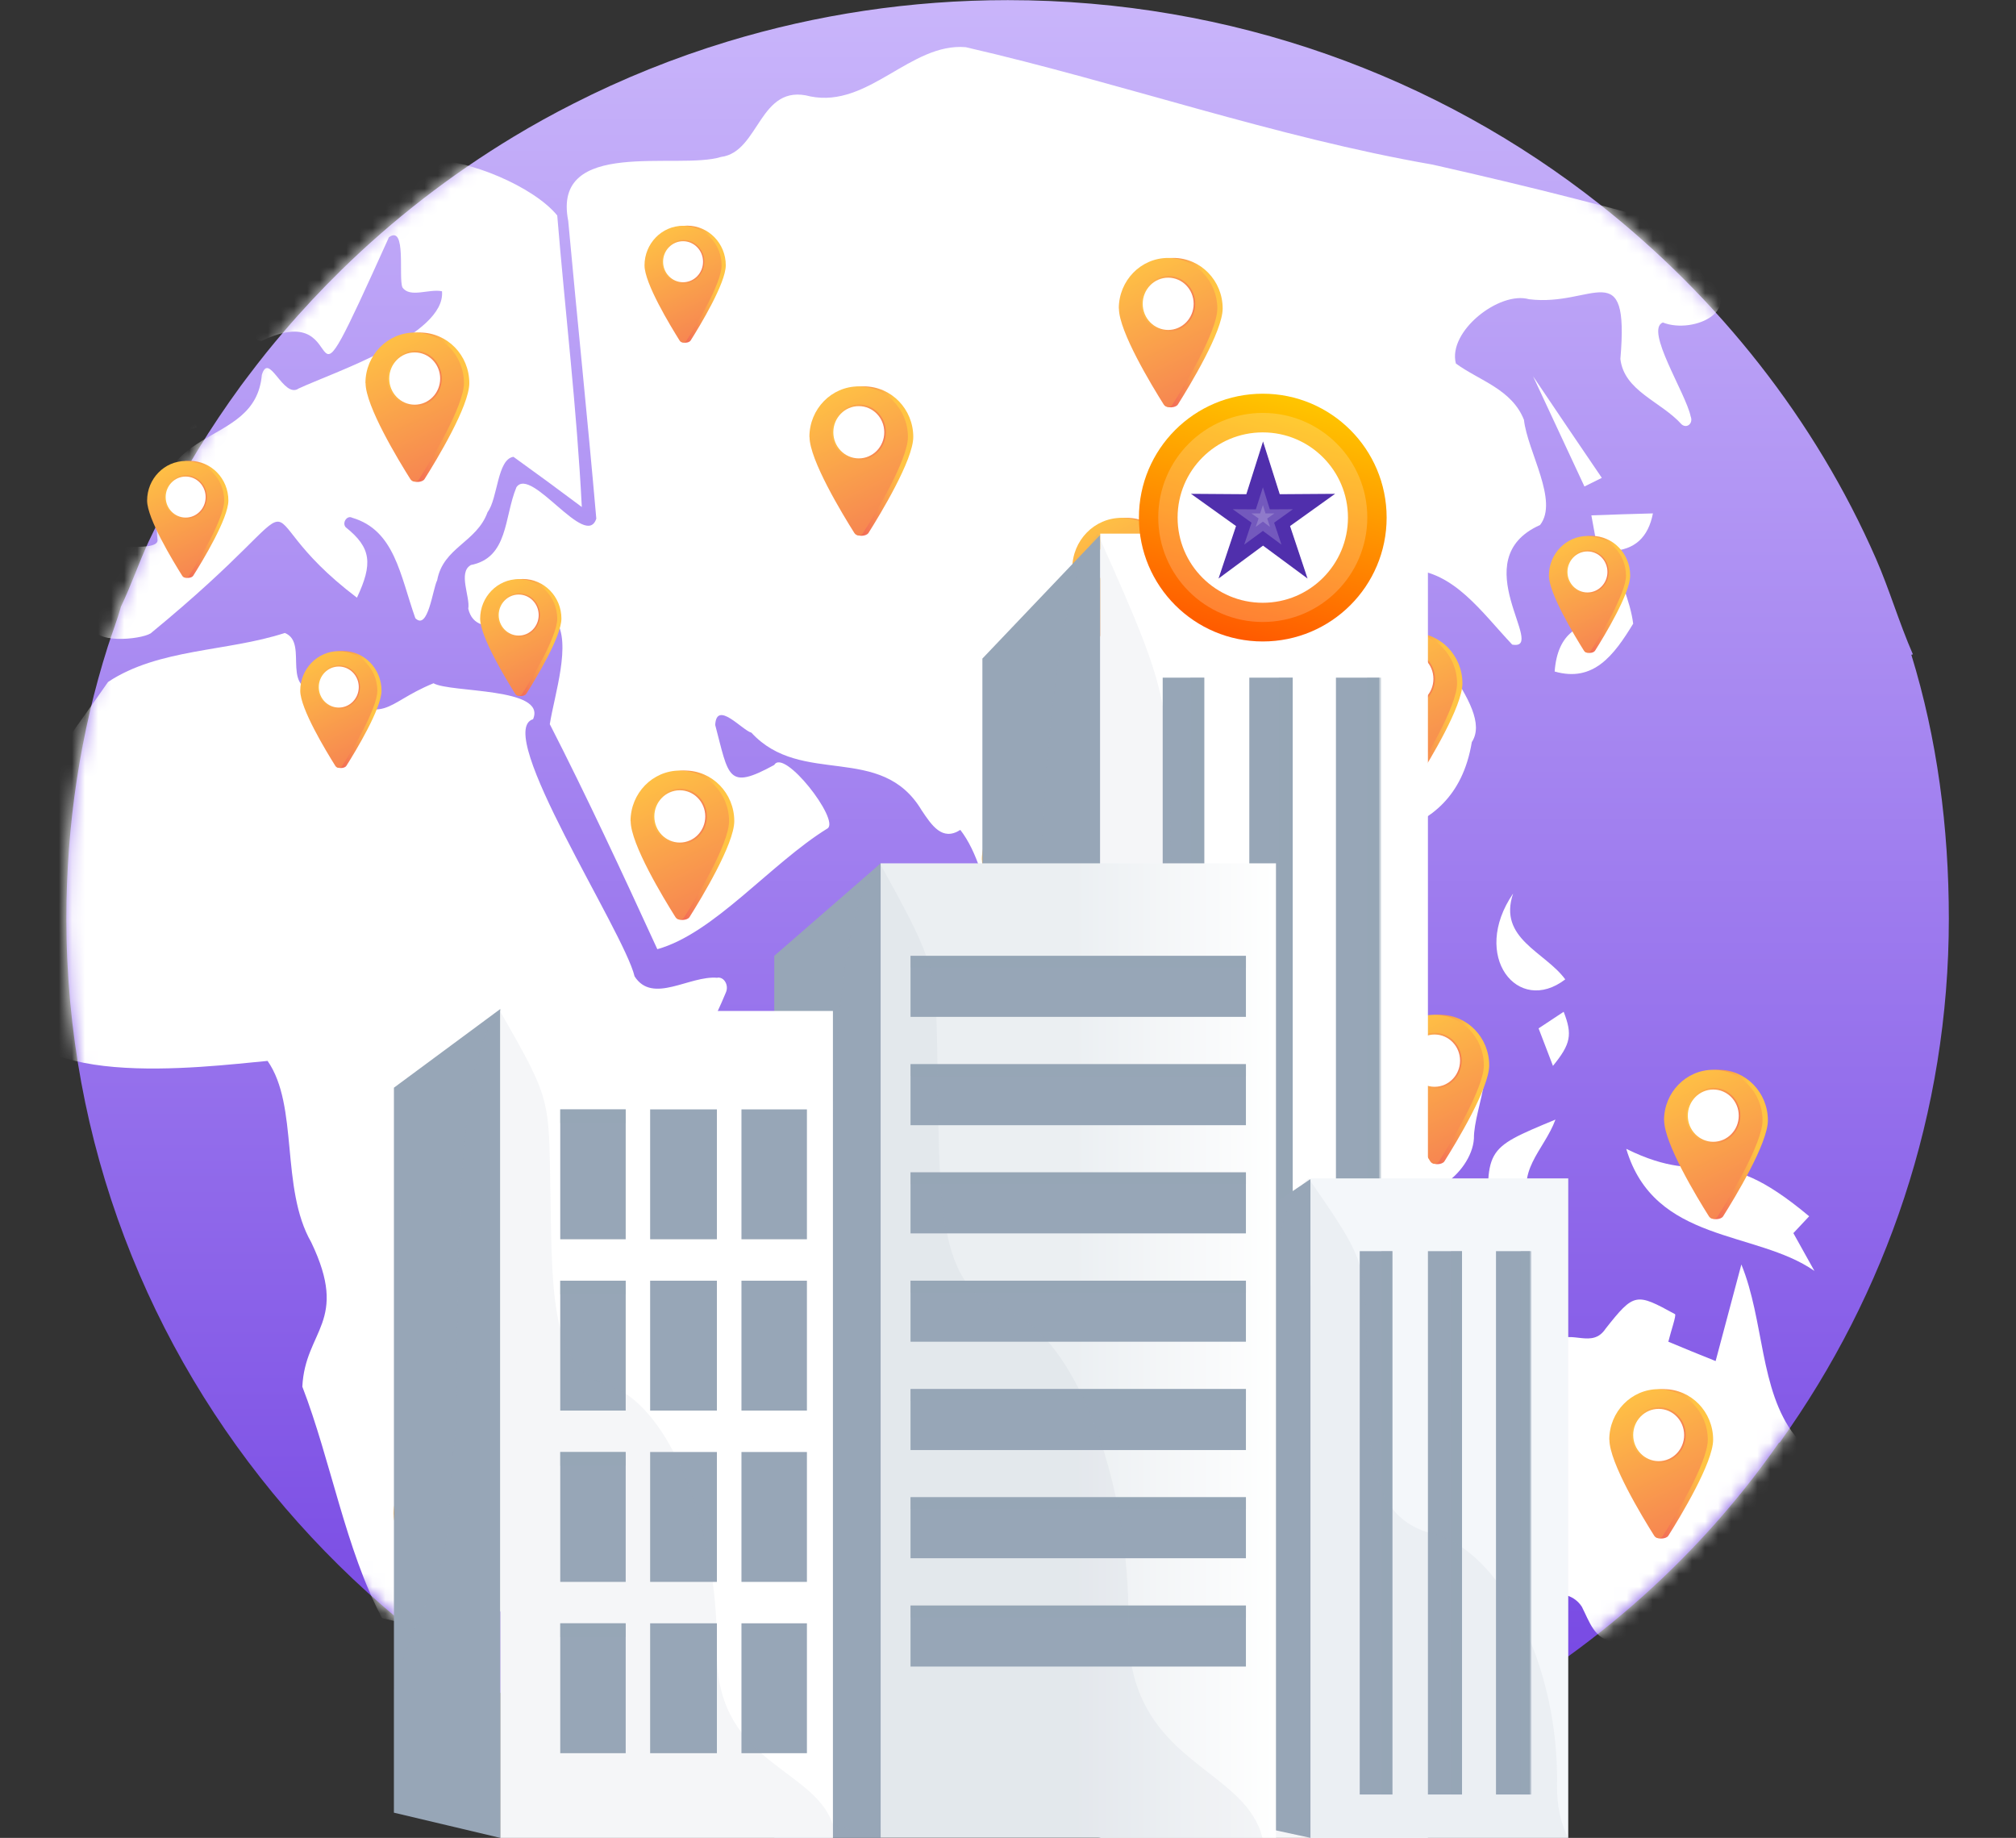 <?xml version="1.0" encoding="UTF-8"?> <svg xmlns="http://www.w3.org/2000/svg" xmlns:xlink="http://www.w3.org/1999/xlink" viewBox="0 0 154.3 140.65"><rect x="0" y="0" width="154.3" height="140.65" fill="#333333" stroke="none"/><defs><linearGradient id="d" x1="77.12" y1="159.57" x2="77.12" y2="-24.74" gradientTransform="matrix(1, 0, 0, 1, 0, 0)" gradientUnits="userSpaceOnUse"><stop offset="0" stop-color="#642fde"></stop><stop offset="1" stop-color="#d9caff"></stop></linearGradient><mask id="e" x="0" width="154.3" height="140.51" maskUnits="userSpaceOnUse"><path d="M149.16,70.31c0,14.88-4.79,28.68-12.91,40.04-.03,.05-.15,.09-.15,.14h0c-12.74,18.22-34.57,30.02-59.06,30.02-2,0-3.92-.09-5.88-.36h0s-.01,.12-.02,.12c-.97-.08-1.92-.11-2.88-.23-.34-.04-.68-.05-1.02-.1-.3-.04-.6-.06-.89-.11-.26-.04-.52-.07-.77-.11-.06,0-.12-.02-.17-.02-.63-.1-1.25-.21-1.88-.32h-.01C30.23,133.17,5.08,104.61,5.08,70.31c0-7.25,1.08-14.25,3.17-20.83,.33-1.03,.73-2.05,1.01-3.06h0c.81-1.69,1.36-3.34,2.11-4.96,.3-.65,.63-1.29,.95-1.93,1.75-3.51,3.81-6.85,6.11-10,.21-.29,.43-.57,.64-.85,.85-1.13,1.74-2.24,2.67-3.32,1.38-1.62,2.84-3.18,4.36-4.67,3.97-3.89,8.4-7.32,13.2-10.22,1.49-.9,3.01-1.74,4.57-2.53,3.77-1.92,7.73-3.52,11.85-4.77,6.77-2.05,13.96-3.16,21.42-3.16,17.15,0,32.91,5.85,45.28,15.61,9.1,7.18,16.5,16.48,21.16,27.13,1.04,2.38,1.74,4.82,2.83,7.33h0s-.12,.02-.12,.03c1.97,6.4,2.87,13.18,2.87,20.21Z" style="fill:url(#d);"></path></mask><linearGradient id="f" x1="2007.2" y1="48.53" x2="2009.86" y2="48.83" gradientTransform="translate(2049.4) rotate(-180) scale(1 -1)" gradientUnits="userSpaceOnUse"><stop offset="0" stop-color="#ffc444"></stop><stop offset="1" stop-color="#f36f56"></stop></linearGradient><linearGradient id="g" x1="2011.32" y1="44" x2="2005.91" y2="55.27" xlink:href="#f"></linearGradient><linearGradient id="h" x1="38.07" y1="47.07" x2="41.32" y2="47.07" gradientTransform="matrix(1, 0, 0, 1, 0, 0)" xlink:href="#f"></linearGradient><linearGradient id="i" x1="2020.97" y1="54.05" x2="2023.63" y2="54.34" xlink:href="#f"></linearGradient><linearGradient id="j" x1="2025.09" y1="49.52" x2="2019.68" y2="60.78" xlink:href="#f"></linearGradient><linearGradient id="k" x1="24.3" y1="52.58" x2="27.55" y2="52.58" gradientTransform="matrix(1, 0, 0, 1, 0, 0)" xlink:href="#f"></linearGradient><linearGradient id="l" x1="2032.68" y1="39.5" x2="2035.34" y2="39.8" xlink:href="#f"></linearGradient><linearGradient id="m" x1="2036.8" y1="34.97" x2="2031.4" y2="46.23" xlink:href="#f"></linearGradient><linearGradient id="n" x1="12.59" y1="38.04" x2="15.84" y2="38.04" gradientTransform="matrix(1, 0, 0, 1, 0, 0)" xlink:href="#f"></linearGradient><linearGradient id="o" x1="1925.4" y1="45.24" x2="1928.06" y2="45.53" xlink:href="#f"></linearGradient><linearGradient id="p" x1="1929.52" y1="40.71" x2="1924.11" y2="51.97" xlink:href="#f"></linearGradient><linearGradient id="q" x1="119.87" y1="43.77" x2="123.12" y2="43.77" gradientTransform="matrix(1, 0, 0, 1, 0, 0)" xlink:href="#f"></linearGradient><linearGradient id="r" x1="1994.62" y1="21.49" x2="1997.28" y2="21.79" xlink:href="#f"></linearGradient><linearGradient id="s" x1="1998.74" y1="16.96" x2="1993.33" y2="28.23" xlink:href="#f"></linearGradient><linearGradient id="t" x1="50.66" y1="20.03" x2="53.9" y2="20.03" gradientTransform="matrix(1, 0, 0, 1, 0, 0)" xlink:href="#f"></linearGradient><linearGradient id="u" x1="1944.21" y1="70.07" x2="1947.6" y2="70.45" xlink:href="#f"></linearGradient><linearGradient id="v" x1="1949.46" y1="64.29" x2="1942.56" y2="78.66" xlink:href="#f"></linearGradient><linearGradient id="w" x1="99.93" y1="68.2" x2="104.07" y2="68.2" gradientTransform="matrix(1, 0, 0, 1, 0, 0)" xlink:href="#f"></linearGradient><linearGradient id="x" x1="1936.4" y1="83.05" x2="1939.8" y2="83.42" xlink:href="#f"></linearGradient><linearGradient id="y" x1="1941.66" y1="77.27" x2="1934.76" y2="91.64" xlink:href="#f"></linearGradient><linearGradient id="z" x1="107.73" y1="81.17" x2="111.88" y2="81.17" gradientTransform="matrix(1, 0, 0, 1, 0, 0)" xlink:href="#f"></linearGradient><linearGradient id="aa" x1="2014.46" y1="30.84" x2="2017.86" y2="31.22" xlink:href="#f"></linearGradient><linearGradient id="ab" x1="2019.72" y1="25.06" x2="2012.82" y2="39.43" xlink:href="#f"></linearGradient><linearGradient id="ac" x1="29.67" y1="28.97" x2="33.82" y2="28.97" gradientTransform="matrix(1, 0, 0, 1, 0, 0)" xlink:href="#f"></linearGradient><linearGradient id="ad" x1="1994.17" y1="64.35" x2="1997.57" y2="64.73" xlink:href="#f"></linearGradient><linearGradient id="ae" x1="1999.43" y1="58.57" x2="1992.53" y2="72.95" xlink:href="#f"></linearGradient><linearGradient id="af" x1="49.96" y1="62.48" x2="54.11" y2="62.48" gradientTransform="matrix(1, 0, 0, 1, 0, 0)" xlink:href="#f"></linearGradient><linearGradient id="ag" x1="2012.31" y1="117.41" x2="2015.7" y2="117.79" xlink:href="#f"></linearGradient><linearGradient id="ah" x1="2017.57" y1="111.63" x2="2010.66" y2="126" xlink:href="#f"></linearGradient><linearGradient id="ai" x1="31.82" y1="115.54" x2="35.97" y2="115.54" gradientTransform="matrix(1, 0, 0, 1, 0, 0)" xlink:href="#f"></linearGradient><linearGradient id="aj" x1="2001.54" y1="88.79" x2="2004.93" y2="89.17" xlink:href="#f"></linearGradient><linearGradient id="ak" x1="2006.8" y1="83.01" x2="1999.89" y2="97.38" xlink:href="#f"></linearGradient><linearGradient id="al" x1="42.59" y1="86.92" x2="46.74" y2="86.92" gradientTransform="matrix(1, 0, 0, 1, 0, 0)" xlink:href="#f"></linearGradient><linearGradient id="am" x1="1967.28" y1="67.32" x2="1970.68" y2="67.69" xlink:href="#f"></linearGradient><linearGradient id="an" x1="1972.54" y1="61.53" x2="1965.64" y2="75.91" xlink:href="#f"></linearGradient><linearGradient id="ao" x1="76.85" y1="65.44" x2="81" y2="65.44" gradientTransform="matrix(1, 0, 0, 1, 0, 0)" xlink:href="#f"></linearGradient><linearGradient id="ap" x1="1919.26" y1="111.7" x2="1922.65" y2="112.07" xlink:href="#f"></linearGradient><linearGradient id="aq" x1="1924.52" y1="105.92" x2="1917.62" y2="120.29" xlink:href="#f"></linearGradient><linearGradient id="ar" x1="124.87" y1="109.82" x2="129.02" y2="109.82" gradientTransform="matrix(1, 0, 0, 1, 0, 0)" xlink:href="#f"></linearGradient><linearGradient id="as" x1="1915.07" y1="87.25" x2="1918.47" y2="87.63" xlink:href="#f"></linearGradient><linearGradient id="at" x1="1920.33" y1="81.47" x2="1913.43" y2="95.85" xlink:href="#f"></linearGradient><linearGradient id="au" x1="129.06" y1="85.38" x2="133.21" y2="85.38" gradientTransform="matrix(1, 0, 0, 1, 0, 0)" xlink:href="#f"></linearGradient><linearGradient id="av" x1="1956.8" y1="25.12" x2="1960.19" y2="25.5" xlink:href="#f"></linearGradient><linearGradient id="aw" x1="1962.06" y1="19.34" x2="1955.15" y2="33.72" xlink:href="#f"></linearGradient><linearGradient id="ax" x1="87.33" y1="23.25" x2="91.48" y2="23.25" gradientTransform="matrix(1, 0, 0, 1, 0, 0)" xlink:href="#f"></linearGradient><linearGradient id="ay" x1="1980.48" y1="34.95" x2="1983.87" y2="35.33" xlink:href="#f"></linearGradient><linearGradient id="az" x1="1985.74" y1="29.17" x2="1978.84" y2="43.55" xlink:href="#f"></linearGradient><linearGradient id="ba" x1="63.65" y1="33.08" x2="67.8" y2="33.08" gradientTransform="matrix(1, 0, 0, 1, 0, 0)" xlink:href="#f"></linearGradient><linearGradient id="bb" x1="1960.36" y1="45.01" x2="1963.75" y2="45.39" xlink:href="#f"></linearGradient><linearGradient id="bc" x1="1965.62" y1="39.23" x2="1958.71" y2="53.6" xlink:href="#f"></linearGradient><linearGradient id="bd" x1="83.77" y1="43.14" x2="87.92" y2="43.14" gradientTransform="matrix(1, 0, 0, 1, 0, 0)" xlink:href="#f"></linearGradient><linearGradient id="be" x1="1938.45" y1="53.82" x2="1941.84" y2="54.2" xlink:href="#f"></linearGradient><linearGradient id="bf" x1="1943.71" y1="48.04" x2="1936.81" y2="62.41" xlink:href="#f"></linearGradient><linearGradient id="bg" x1="105.68" y1="51.95" x2="109.83" y2="51.95" gradientTransform="matrix(1, 0, 0, 1, 0, 0)" xlink:href="#f"></linearGradient><linearGradient id="bh" x1="67.4" y1="103.36" x2="97.65" y2="103.36" gradientTransform="matrix(1, 0, 0, 1, 0, 0)" gradientUnits="userSpaceOnUse"><stop offset=".49" stop-color="#ebeff2"></stop><stop offset="1" stop-color="#fff"></stop></linearGradient><clipPath id="bj"><rect x="87.17" y="30.12" width="18.97" height="18.97" style="fill:none;"></rect></clipPath><clipPath id="bk"><rect x="87.17" y="30.12" width="18.97" height="18.97" style="fill:none;"></rect></clipPath><clipPath id="bl"><circle cx="96.65" cy="39.61" r="9.48" style="fill:none;"></circle></clipPath><linearGradient id="bm" x1="-773.34" y1="-871.9" x2="-773.26" y2="-871.9" gradientTransform="translate(-257279.19 290231.55) rotate(-180) scale(332.83 -332.83)" gradientUnits="userSpaceOnUse"><stop offset="0" stop-color="#ffc400"></stop><stop offset=".13" stop-color="#ffc400"></stop><stop offset="1" stop-color="#ff4300"></stop></linearGradient><clipPath id="bn"><rect x="87.17" y="30.12" width="18.97" height="18.97" style="fill:none;"></rect></clipPath><clipPath id="bo"><rect x="88.65" y="31.6" width="16" height="16" style="fill:none;"></rect></clipPath><clipPath id="bp"><rect x="94.35" y="37.29" width="4.61" height="4.39" style="fill:none;"></rect></clipPath><clipPath id="bq"><rect x="95.78" y="38.65" width="1.76" height="1.67" style="fill:none;"></rect></clipPath></defs><g style="isolation:isolate;"><g id="b"><g id="c"><g><g><path d="M149.16,70.31c0,14.88-4.79,28.68-12.91,40.04-.03,.05-.15,.09-.15,.14h0c-12.74,18.22-34.57,30.02-59.06,30.02-2,0-3.92-.09-5.88-.36h0s-.01,.12-.02,.12c-.97-.08-1.92-.11-2.88-.23-.34-.04-.68-.05-1.02-.1-.3-.04-.6-.06-.89-.11-.26-.04-.52-.07-.77-.11-.06,0-.12-.02-.17-.02-.63-.1-1.25-.21-1.88-.32h-.01C30.23,133.17,5.08,104.61,5.08,70.31c0-7.25,1.08-14.25,3.17-20.83,.33-1.03,.73-2.05,1.01-3.06h0c.81-1.69,1.36-3.34,2.11-4.96,.3-.65,.63-1.29,.95-1.93,1.75-3.51,3.81-6.85,6.11-10,.21-.29,.43-.57,.64-.85,.85-1.13,1.74-2.24,2.67-3.32,1.38-1.62,2.84-3.18,4.36-4.67,3.97-3.89,8.4-7.32,13.2-10.22,1.49-.9,3.01-1.74,4.57-2.53,3.77-1.92,7.73-3.52,11.85-4.77,6.77-2.05,13.96-3.16,21.42-3.16,17.15,0,32.91,5.85,45.28,15.61,9.1,7.18,16.5,16.48,21.16,27.13,1.04,2.38,1.74,4.82,2.83,7.33h0s-.12,.02-.12,.03c1.97,6.4,2.87,13.18,2.87,20.21Z" style="fill:url(#d);"></path><g style="mask:url(#e);"><g><path d="M35.99,43.25c2.94-.54,2.58-3.68,3.54-5.97,1.14-1.62,5.32,4.82,6.11,2.41-.68-7.79-1.45-15.14-2.15-22.79-1.27-6.41,8.41-3.86,11.7-4.89,2.97-.38,2.9-5.7,6.84-4.63,4.45,.89,7.67-4.12,11.88-3.77,11.88,2.73,23.67,6.89,35.75,8.99,7.37,1.66,14.71,3.51,21.99,5.63,1.75,1.44-2.43,1.31-1.37,2.79,3.63,2.6-.61,4.61-3.01,3.66-1.4,.55,1.77,5.43,2.13,7.19,.21,.52-.28,.95-.69,.61-1.59-1.77-4.4-2.54-4.69-5.01,.7-8.11-2.11-3.96-6.99-4.57-2.27-.65-6.24,2.46-5.6,4.92,1.79,1.31,4.28,1.96,5.21,4.31,.27,2.43,2.68,6.21,1.23,8.05-5.9,2.63,.63,9.64-2.13,9.15-2.38-2.53-4.45-5.57-7.82-5.75-.38-.09-.68,.35-.53,.77,.5,4.26,7.07,9.67,5.26,12.44-1.43,8.57-10.01,6.53-11.71,9.86,1.24,2.6,4.07,4.9,4.31,7.49-2.8,2.53-3.57,6.81-6,.98-2.52-.98,.22,5.85,.94,6.86,.25,.59-.39,1.15-.79,.69-3.92-3.09-3.4-8.23-3.96-13.36-.37-1.3-1.61,.29-2.25,.52-2.01-.23-3.04-7.51-5.1-7.29-2.27,3.42-6.45,6.03-7.32,10.19,.19,2.66,.04,4.88-2.16,5.94-.27,.15-.58-.03-.67-.37-1.68-4.32-1.87-11.49-4.44-14.79-1.38,.89-2.19-.35-2.96-1.5-3.11-5.2-9.19-1.77-13.03-5.94-.71-.19-2.67-2.51-2.77-.59,1.05,3.97,.92,5.03,4.52,3.06,.75-1.3,5,4.18,4.09,4.85-4.35,2.68-8.69,8.04-13.04,9.25-2.72-5.93-5.44-11.77-8.23-17.22,.36-2.27,1.69-6.24,.45-7.95-2.05-.53-6.07,1.81-6.69-.89,.16-.88-.8-2.78,.19-3.33Z" style="fill:#fff;"></path><path d="M54.9,74.82c.53-.08,.91,.6,.65,1.15-3.34,8.08-9.59,14.45-8.13,23.94-.35,9.98-5.79-1.57-6.29,18.99-3.86,7.07-4.67,6.65-11.89,4.93-2.78-5.24-3.93-12.09-6.1-17.71,.21-4.35,3.61-4.94,.68-11.05-2.38-4.15-.94-10.44-3.34-13.88-4.91,.45-19.75,2.45-19.82-4.97-1.93-12.57,.32-13.52,7.61-24.03,3.87-2.57,9.13-2.31,13.53-3.75,1.98,.79-.7,4.83,3.2,4.43,4.74,2.7,4.25,1.03,8.18-.58,1.29,.74,8.68,.3,7.62,2.75-3.08,.93,6.94,16.21,7.77,19.68,1.38,2.16,4.21-.09,6.34,.11Z" style="fill:#fff;"></path><path d="M20.06,26.08c-1.57,.16-.49-4.56,1.13-5.13,3.48-3.87,7.16-7.33,11.81-8.68,2.78-.09,7.83,1.99,9.65,4.22,.61,7.41,1.5,14.8,1.88,22.31-1.75-1.31-3.42-2.54-5.23-3.84-1.25,.18-1.19,3.18-1.98,4.23-.84,2.33-3.4,2.69-3.86,5.22-.34,.64-.69,3.88-1.67,2.9-1.17-3.29-1.57-6.73-4.84-7.69-.39-.21-.79,.39-.49,.73,1.97,1.57,2.08,2.79,.86,5.39-9.68-7.33-1.41-9.08-15.79,2.73-.79,.49-4.58,.85-4.39-.67,.37-1.73-.44-4.56,.68-5.97,.44-.23,4.25,.43,4.24-.49-1.05-9.32,7.47-6.76,7.98-12.65,.54-1.85,1.64,1.86,2.82,1.04,2.64-1.23,11.27-4.08,10.97-7.44-.99-.21-2.46,.54-3.03-.3-.32-.77,.33-4.8-1.03-3.84-7.49,16.59-2.24,4.31-9.74,7.94Z" style="fill:#fff;"></path><path d="M125.06,127.98c.43-1.76-.34-2.29-1.59-2.38-1.42-.1-1.83-1.53-2.4-2.64-2.23-3.41-10.56,3.01-14.34,2.94-.89-17.37,1.53-12.68,12.37-23.26,1.17-.91,2.76,.6,3.79-.96,2.19-2.77,2.33-2.74,5.31-1.11,.12,.07-.3,1.26-.51,2.11,1.17,.49,2.34,.97,3.62,1.48,.68-2.55,1.32-4.97,1.97-7.39,1.75,4.27,1.39,9.61,4.07,13.06,1.7,2.08,1.48,4.08-.03,6.72-3.2,6.05-4.72,13.27-12.26,11.44Z" style="fill:#fff;"></path><path d="M124.47,87.92c6.44,3.18,6.73-.92,14,5.16-.42,.45-.77,.82-1.21,1.29,.54,.97,1.07,1.93,1.61,2.89-4.49-3.13-12.25-2.1-14.4-9.34Z" style="fill:#fff;"></path><path d="M107.33,89.85c-1.64-4.4,3.07-6.99,4.82-10.22,3.02,.83,.64,5.06,.66,7.5-.16,2.72-4.23,5.76-5.49,2.72Z" style="fill:#fff;"></path><path d="M50.45,116.71c-3.64-6.56-.85-12.16,4.88-14.07-1.58,4.59-3.16,9.16-4.88,14.07Z" style="fill:#fff;"></path><path d="M123.34,42.16c.52,1.94,1.44,3.8,1.66,5.57-1.48,2.43-3.04,4.51-6.01,3.66,.22-2.98,1.91-3.85,4.29-3.86-.5-2.74-.97-5.3-1.48-8.09,1.61-.06,3.14-.11,4.71-.15q-.53,2.76-3.16,2.87Z" style="fill:#fff;"></path><path d="M102.09,94.24c-2.87-3.93-5.59-7.71-8.31-11.53,3.96,2.93,10.36,3.92,8.31,11.53Z" style="fill:#fff;"></path><path d="M116.92,92.53c-.48-.68-.97-1.37-1.56-2.21-.46,1.37-.92,2.75-1.38,4.13-.23-6.61-.48-6.46,5.07-8.77-.86,2.37-3.22,4-1.75,6.88-.13,0-.26-.01-.39-.02Z" style="fill:#fff;"></path><path d="M119.8,74.95c-3.62,2.78-7.27-1.78-3.99-6.57-1.17,3.46,2.45,4.46,3.99,6.57Z" style="fill:#fff;"></path><path d="M139.99,132.98c1.93-3.57,4.95-4.7,7.62-6.58-2.16,3.32-3.76,6.23-7.62,6.58Z" style="fill:#fff;"></path><path d="M13.27,27.21c.58,1.77,1.16,3.55,1.79,5.49-1.5,.49-2.89,.96-4.28,1.42,1.59-2.09,2.49-4.31,2.11-6.83,.13-.03,.25-.06,.38-.09Z" style="fill:#fff;"></path><path d="M150.14,125.27c-.19-.67-.33-1.13-.49-1.69,2.13-1.09,2.41-3.05,3-4.9,0,.79,0,1.58,0,2.36,.45-.03,.89-.05,1.65-.1-1.44,1.48-2.7,2.8-4.16,4.33Z" style="fill:#fff;"></path><path d="M122.6,36.57c-.44,.22-.89,.44-1.33,.66-1.32-2.82-2.62-5.61-3.93-8.43,1.72,2.56,3.41,5.05,5.26,7.77Z" style="fill:#fff;"></path><path d="M117.76,78.7c.7-.47,1.31-.87,1.92-1.27,.68,1.75,.55,2.46-.82,4.14-.38-.99-.73-1.91-1.1-2.87Z" style="fill:#fff;"></path><path d="M110.6,96.79c-2.58-.47-4.77-.89-6.97-1.32,2.44-1,4.67-.74,6.97,1.32Z" style="fill:#fff;"></path><path d="M129.02,129.86c-.98,1.43-1.73,2.51-2.69,3.91-.13-1.32-.23-2.32-.33-3.35,1.01-.18,2.01-.37,3.02-.56Z" style="fill:#fff;"></path><path d="M9.95,31.08c.69,1.21,.46,2.1-1.08,2.83,.39-1.01,.71-1.87,1.08-2.83Z" style="fill:#fff;"></path></g></g><g><g><path d="M37.07,47.35c0,1.37,1.74,4.65,2.46,5.79,.12,.19,.63,.16,.75-.04,.72-1.14,2.69-4.39,2.69-5.76,0-1.67-1.32-3.03-2.95-3.03s-2.95,1.36-2.95,3.03Z" style="fill:url(#f);"></path><path d="M36.75,47.35c0,1.37,1.97,4.61,2.69,5.76,.12,.19,.4,.19,.52,0,.72-1.14,2.69-4.39,2.69-5.76,0-1.67-1.32-3.03-2.95-3.03s-2.95,1.36-2.95,3.03Z" style="fill:url(#g);"></path><ellipse cx="39.7" cy="47.07" rx="1.62" ry="1.67" style="fill:url(#h); opacity:.7;"></ellipse><ellipse cx="39.7" cy="47.07" rx="1.53" ry="1.57" style="fill:#fff;"></ellipse></g><g><path d="M23.3,52.86c0,1.37,1.74,4.65,2.46,5.79,.12,.19,.63,.16,.75-.04,.72-1.14,2.69-4.39,2.69-5.76,0-1.67-1.32-3.03-2.95-3.03s-2.95,1.36-2.95,3.03Z" style="fill:url(#i);"></path><path d="M22.98,52.86c0,1.37,1.97,4.61,2.69,5.76,.12,.19,.4,.19,.52,0,.72-1.14,2.69-4.39,2.69-5.76,0-1.67-1.32-3.03-2.95-3.03s-2.95,1.36-2.95,3.03Z" style="fill:url(#j);"></path><ellipse cx="25.93" cy="52.58" rx="1.62" ry="1.67" style="fill:url(#k); opacity:.7;"></ellipse><ellipse cx="25.93" cy="52.58" rx="1.53" ry="1.57" style="fill:#fff;"></ellipse></g><g><path d="M11.58,38.31c0,1.37,1.74,4.65,2.46,5.79,.12,.19,.63,.16,.75-.04,.72-1.14,2.69-4.39,2.69-5.76,0-1.67-1.32-3.03-2.95-3.03s-2.95,1.36-2.95,3.03Z" style="fill:url(#l);"></path><path d="M11.26,38.31c0,1.37,1.97,4.61,2.69,5.76,.12,.19,.4,.19,.52,0,.72-1.14,2.69-4.39,2.69-5.76,0-1.67-1.32-3.03-2.95-3.03s-2.95,1.36-2.95,3.03Z" style="fill:url(#m);"></path><ellipse cx="14.21" cy="38.04" rx="1.62" ry="1.67" style="fill:url(#n); opacity:.7;"></ellipse><ellipse cx="14.21" cy="38.04" rx="1.53" ry="1.57" style="fill:#fff;"></ellipse></g><g><path d="M118.87,44.05c0,1.37,1.74,4.65,2.46,5.79,.12,.19,.63,.16,.75-.04,.72-1.14,2.69-4.39,2.69-5.76,0-1.67-1.32-3.03-2.95-3.03s-2.95,1.36-2.95,3.03Z" style="fill:url(#o);"></path><path d="M118.55,44.05c0,1.37,1.97,4.61,2.69,5.76,.12,.19,.4,.19,.52,0,.72-1.14,2.69-4.39,2.69-5.76,0-1.67-1.32-3.03-2.95-3.03s-2.95,1.36-2.95,3.03Z" style="fill:url(#p);"></path><ellipse cx="121.5" cy="43.77" rx="1.62" ry="1.67" style="fill:url(#q); opacity:.7;"></ellipse><ellipse cx="121.5" cy="43.77" rx="1.53" ry="1.57" style="fill:#fff;"></ellipse></g><g><path d="M49.65,20.31c0,1.37,1.74,4.65,2.46,5.79,.12,.19,.63,.16,.75-.04,.72-1.14,2.69-4.39,2.69-5.76,0-1.67-1.32-3.03-2.95-3.03s-2.95,1.36-2.95,3.03Z" style="fill:url(#r);"></path><path d="M49.33,20.31c0,1.37,1.97,4.61,2.69,5.76,.12,.19,.4,.19,.52,0,.72-1.14,2.69-4.39,2.69-5.76,0-1.67-1.32-3.03-2.95-3.03s-2.95,1.36-2.95,3.03Z" style="fill:url(#s);"></path><ellipse cx="52.28" cy="20.03" rx="1.62" ry="1.67" style="fill:url(#t); opacity:.7;"></ellipse><ellipse cx="52.28" cy="20.03" rx="1.53" ry="1.57" style="fill:#fff;"></ellipse></g><g><path d="M98.64,68.55c0,1.75,2.22,5.94,3.14,7.4,.16,.25,.8,.2,.96-.05,.92-1.46,3.43-5.6,3.43-7.35,0-2.14-1.69-3.87-3.77-3.87s-3.77,1.73-3.77,3.87Z" style="fill:url(#u);"></path><path d="M98.24,68.55c0,1.75,2.51,5.89,3.43,7.35,.16,.25,.51,.25,.67,0,.92-1.46,3.43-5.6,3.43-7.35,0-2.14-1.69-3.87-3.77-3.87s-3.77,1.73-3.77,3.87Z" style="fill:url(#v);"></path><ellipse cx="102" cy="68.2" rx="2.07" ry="2.13" style="fill:url(#w); opacity:.7;"></ellipse><ellipse cx="102" cy="68.2" rx="1.95" ry="2" style="fill:#fff;"></ellipse></g><g><path d="M106.45,81.53c0,1.75,2.22,5.94,3.14,7.4,.16,.25,.8,.2,.96-.05,.92-1.46,3.43-5.6,3.43-7.35,0-2.14-1.69-3.87-3.77-3.87s-3.77,1.73-3.77,3.87Z" style="fill:url(#x);"></path><path d="M106.04,81.53c0,1.75,2.51,5.89,3.43,7.35,.16,.25,.51,.25,.67,0,.92-1.46,3.43-5.6,3.43-7.35,0-2.14-1.69-3.87-3.77-3.87s-3.77,1.73-3.77,3.87Z" style="fill:url(#y);"></path><ellipse cx="109.8" cy="81.17" rx="2.07" ry="2.13" style="fill:url(#z); opacity:.7;"></ellipse><ellipse cx="109.8" cy="81.17" rx="1.95" ry="2" style="fill:#fff;"></ellipse></g><g><path d="M28.39,29.32c0,1.75,2.22,5.94,3.14,7.4,.16,.25,.8,.2,.96-.05,.92-1.46,3.43-5.6,3.43-7.35,0-2.14-1.69-3.87-3.77-3.87s-3.77,1.73-3.77,3.87Z" style="fill:url(#aa);"></path><path d="M27.98,29.32c0,1.75,2.51,5.89,3.43,7.35,.16,.25,.51,.25,.67,0,.92-1.46,3.43-5.6,3.43-7.35,0-2.14-1.69-3.87-3.77-3.87s-3.77,1.73-3.77,3.87Z" style="fill:url(#ab);"></path><ellipse cx="31.74" cy="28.97" rx="2.07" ry="2.13" style="fill:url(#ac); opacity:.7;"></ellipse><ellipse cx="31.74" cy="28.97" rx="1.95" ry="2" style="fill:#fff;"></ellipse></g><g><path d="M48.67,62.84c0,1.75,2.22,5.94,3.14,7.4,.16,.25,.8,.2,.96-.05,.92-1.46,3.43-5.6,3.43-7.35,0-2.14-1.69-3.87-3.77-3.87s-3.77,1.73-3.77,3.87Z" style="fill:url(#ad);"></path><path d="M48.27,62.84c0,1.75,2.51,5.89,3.43,7.35,.16,.25,.51,.25,.67,0,.92-1.46,3.43-5.6,3.43-7.35,0-2.14-1.69-3.87-3.77-3.87s-3.77,1.73-3.77,3.87Z" style="fill:url(#ae);"></path><ellipse cx="52.03" cy="62.48" rx="2.07" ry="2.13" style="fill:url(#af); opacity:.7;"></ellipse><ellipse cx="52.03" cy="62.48" rx="1.95" ry="2" style="fill:#fff;"></ellipse></g><g><path d="M30.54,115.9c0,1.75,2.22,5.94,3.14,7.4,.16,.25,.8,.2,.96-.05,.92-1.46,3.43-5.6,3.43-7.35,0-2.14-1.69-3.87-3.77-3.87s-3.77,1.73-3.77,3.87Z" style="fill:url(#ag);"></path><path d="M30.13,115.9c0,1.75,2.51,5.89,3.43,7.35,.16,.25,.51,.25,.67,0,.92-1.46,3.43-5.6,3.43-7.35,0-2.14-1.69-3.87-3.77-3.87s-3.77,1.73-3.77,3.87Z" style="fill:url(#ah);"></path><ellipse cx="33.9" cy="115.54" rx="2.07" ry="2.13" style="fill:url(#ai); opacity:.7;"></ellipse><ellipse cx="33.9" cy="115.54" rx="1.95" ry="2" style="fill:#fff;"></ellipse></g><g><path d="M41.31,87.27c0,1.75,2.22,5.94,3.14,7.4,.16,.25,.8,.2,.96-.05,.92-1.46,3.43-5.6,3.43-7.35,0-2.14-1.69-3.87-3.77-3.87s-3.77,1.73-3.77,3.87Z" style="fill:url(#aj);"></path><path d="M40.9,87.27c0,1.75,2.51,5.89,3.43,7.35,.16,.25,.51,.25,.67,0,.92-1.46,3.43-5.6,3.43-7.35,0-2.14-1.69-3.87-3.77-3.87s-3.77,1.73-3.77,3.87Z" style="fill:url(#ak);"></path><ellipse cx="44.67" cy="86.92" rx="2.07" ry="2.13" style="fill:url(#al); opacity:.7;"></ellipse><ellipse cx="44.67" cy="86.92" rx="1.95" ry="2" style="fill:#fff;"></ellipse></g><g><path d="M75.57,65.8c0,1.75,2.22,5.94,3.14,7.4,.16,.25,.8,.2,.96-.05,.92-1.46,3.43-5.6,3.43-7.35,0-2.14-1.69-3.87-3.77-3.87s-3.77,1.73-3.77,3.87Z" style="fill:url(#am);"></path><path d="M75.16,65.8c0,1.75,2.51,5.89,3.43,7.35,.16,.25,.51,.25,.67,0,.92-1.46,3.43-5.6,3.43-7.35,0-2.14-1.69-3.87-3.77-3.87s-3.77,1.73-3.77,3.87Z" style="fill:url(#an);"></path><ellipse cx="78.93" cy="65.44" rx="2.07" ry="2.13" style="fill:url(#ao); opacity:.7;"></ellipse><ellipse cx="78.93" cy="65.44" rx="1.95" ry="2" style="fill:#fff;"></ellipse></g><g><path d="M123.59,110.18c0,1.75,2.22,5.94,3.14,7.4,.16,.25,.8,.2,.96-.05,.92-1.46,3.43-5.6,3.43-7.35,0-2.14-1.69-3.87-3.77-3.87s-3.77,1.73-3.77,3.87Z" style="fill:url(#ap);"></path><path d="M123.18,110.18c0,1.75,2.51,5.89,3.43,7.35,.16,.25,.51,.25,.67,0,.92-1.46,3.43-5.6,3.43-7.35,0-2.14-1.69-3.87-3.77-3.87s-3.77,1.73-3.77,3.87Z" style="fill:url(#aq);"></path><ellipse cx="126.95" cy="109.82" rx="2.07" ry="2.13" style="fill:url(#ar); opacity:.7;"></ellipse><ellipse cx="126.95" cy="109.82" rx="1.95" ry="2" style="fill:#fff;"></ellipse></g><g><path d="M127.78,85.74c0,1.75,2.22,5.94,3.14,7.4,.16,.25,.8,.2,.96-.05,.92-1.46,3.43-5.6,3.43-7.35,0-2.14-1.69-3.87-3.77-3.87s-3.77,1.73-3.77,3.87Z" style="fill:url(#as);"></path><path d="M127.37,85.74c0,1.75,2.51,5.89,3.43,7.35,.16,.25,.51,.25,.67,0,.92-1.46,3.43-5.6,3.43-7.35,0-2.14-1.69-3.87-3.77-3.87s-3.77,1.73-3.77,3.87Z" style="fill:url(#at);"></path><ellipse cx="131.13" cy="85.38" rx="2.07" ry="2.13" style="fill:url(#au); opacity:.7;"></ellipse><ellipse cx="131.13" cy="85.38" rx="1.95" ry="2" style="fill:#fff;"></ellipse></g><g><path d="M86.05,23.61c0,1.75,2.22,5.94,3.14,7.4,.16,.25,.8,.2,.96-.05,.92-1.46,3.43-5.6,3.43-7.35,0-2.14-1.69-3.87-3.77-3.87s-3.77,1.73-3.77,3.87Z" style="fill:url(#av);"></path><path d="M85.64,23.61c0,1.75,2.51,5.89,3.43,7.35,.16,.25,.51,.25,.67,0,.92-1.46,3.43-5.6,3.43-7.35,0-2.14-1.69-3.87-3.77-3.87s-3.77,1.73-3.77,3.87Z" style="fill:url(#aw);"></path><ellipse cx="89.41" cy="23.25" rx="2.07" ry="2.13" style="fill:url(#ax); opacity:.7;"></ellipse><ellipse cx="89.41" cy="23.25" rx="1.95" ry="2" style="fill:#fff;"></ellipse></g><g><path d="M62.37,33.44c0,1.75,2.22,5.94,3.14,7.4,.16,.25,.8,.2,.96-.05,.92-1.46,3.43-5.6,3.43-7.35,0-2.14-1.69-3.87-3.77-3.87s-3.77,1.73-3.77,3.87Z" style="fill:url(#ay);"></path><path d="M61.96,33.44c0,1.75,2.51,5.89,3.43,7.35,.16,.25,.51,.25,.67,0,.92-1.46,3.43-5.6,3.43-7.35,0-2.14-1.69-3.87-3.77-3.87s-3.77,1.73-3.77,3.87Z" style="fill:url(#az);"></path><ellipse cx="65.73" cy="33.08" rx="2.07" ry="2.13" style="fill:url(#ba); opacity:.7;"></ellipse><ellipse cx="65.73" cy="33.08" rx="1.95" ry="2" style="fill:#fff;"></ellipse></g><g><path d="M82.49,43.5c0,1.75,2.22,5.94,3.14,7.4,.16,.25,.8,.2,.96-.05,.92-1.46,3.43-5.6,3.43-7.35,0-2.14-1.69-3.87-3.77-3.87s-3.77,1.73-3.77,3.87Z" style="fill:url(#bb);"></path><path d="M82.08,43.5c0,1.75,2.51,5.89,3.43,7.35,.16,.25,.51,.25,.67,0,.92-1.46,3.43-5.6,3.43-7.35,0-2.14-1.69-3.87-3.77-3.87s-3.77,1.73-3.77,3.87Z" style="fill:url(#bc);"></path><ellipse cx="85.85" cy="43.14" rx="2.07" ry="2.13" style="fill:url(#bd); opacity:.7;"></ellipse><ellipse cx="85.85" cy="43.14" rx="1.95" ry="2" style="fill:#fff;"></ellipse></g><g><path d="M104.4,52.3c0,1.75,2.22,5.94,3.14,7.4,.16,.25,.8,.2,.96-.05,.92-1.46,3.43-5.6,3.43-7.35,0-2.14-1.69-3.87-3.77-3.87s-3.77,1.73-3.77,3.87Z" style="fill:url(#be);"></path><path d="M103.99,52.3c0,1.75,2.51,5.89,3.43,7.35,.16,.25,.51,.25,.67,0,.92-1.46,3.43-5.6,3.43-7.35,0-2.14-1.69-3.87-3.77-3.87s-3.77,1.73-3.77,3.87Z" style="fill:url(#bf);"></path><ellipse cx="107.76" cy="51.95" rx="2.07" ry="2.13" style="fill:url(#bg); opacity:.7;"></ellipse><ellipse cx="107.76" cy="51.95" rx="1.95" ry="2" style="fill:#fff;"></ellipse></g></g></g><g><g><polygon points="84.21 40.94 84.21 140.65 75.19 137.63 75.19 50.4 83.39 41.79 84.11 41.04 84.21 40.94" style="fill:#97a6b7;"></polygon><rect x="84.21" y="40.84" width="25.08" height="99.81" style="fill:#fff;"></rect><rect x="88.99" y="51.86" width="3.18" height="82.23" style="fill:#97a6b7;"></rect><rect x="95.62" y="51.86" width="3.32" height="82.23" style="fill:#97a6b7;"></rect><rect x="102.25" y="51.86" width="3.32" height="82.23" style="fill:#97a6b7;"></rect><rect x="91.11" y="51.86" width="1.06" height="82.23" style="fill:#97a6b7; mix-blend-mode:multiply; opacity:.5;"></rect><rect x="97.88" y="51.86" width="1.06" height="82.23" style="fill:#97a6b7; mix-blend-mode:multiply; opacity:.5;"></rect><rect x="104.64" y="51.86" width="1.06" height="82.23" style="fill:#97a6b7; mix-blend-mode:multiply; opacity:.5;"></rect><path d="M109.29,140.64h-25.08l-9.02-3.02v-10.14c4.18-11.3,2.8-16,3.71-24.38,.88-8.18-.98-51.29,4.5-61.31,.2-.37,.4-.69,.62-.96l.09,.21,.1,.23c2.85,6.4,4.16,9.46,4.78,12.71,.61,3.17,.56,6.52,.66,13.32,.12,8.37,.1,15.66,1.46,20.67,.29,1.06,.64,2.01,1.06,2.85,.83,1.64,1.94,2.86,3.45,3.57,.17,.08,.34,.15,.51,.22,.59,.22,1.17,.57,1.74,1.02,.36,.28,.71,.61,1.06,.98,1.17,1.24,2.29,2.93,3.32,5,.87,1.74,1.67,3.75,2.39,5.95,.33,1.01,.64,2.06,.93,3.14,.05,.17,.09,.33,.13,.5,1.62,6.27,2.59,13.7,2.5,21.27-.04,3.3,.38,5.95,1.08,8.15Z" style="fill:#97a6b7; mix-blend-mode:multiply; opacity:.1;"></path></g><g><polygon points="100.31 90.23 100.31 140.65 93.22 139.12 93.22 95.01 99.67 90.66 100.23 90.28 100.31 90.23" style="fill:#97a6b7;"></polygon><rect x="100.31" y="90.18" width="19.72" height="50.47" style="fill:#f4f7fa;"></rect><rect x="104.07" y="95.75" width="2.5" height="41.58" style="fill:#97a6b7;"></rect><rect x="109.29" y="95.75" width="2.61" height="41.58" style="fill:#97a6b7;"></rect><rect x="114.5" y="95.75" width="2.61" height="41.58" style="fill:#97a6b7;"></rect><rect x="105.74" y="95.75" width=".83" height="41.58" style="fill:#97a6b7; mix-blend-mode:multiply; opacity:.5;"></rect><rect x="111.06" y="95.75" width=".83" height="41.58" style="fill:#97a6b7; mix-blend-mode:multiply; opacity:.5;"></rect><rect x="116.38" y="95.75" width=".83" height="41.58" style="fill:#97a6b7; mix-blend-mode:multiply; opacity:.5;"></rect><path d="M120.03,140.64h-19.72l-7.09-1.52v-5.13c3.29-5.71,2.2-8.09,2.91-12.33,.69-4.14-.77-25.94,3.54-31,.16-.19,.32-.35,.49-.48l.07,.1,.08,.12c2.24,3.24,3.27,4.78,3.76,6.43,.48,1.6,.44,3.29,.52,6.74,.1,4.23,.08,7.92,1.15,10.45,.23,.53,.5,1.02,.83,1.44,.65,.83,1.53,1.45,2.71,1.81,.13,.04,.27,.08,.4,.11,.46,.11,.92,.29,1.37,.52,.28,.14,.56,.31,.83,.5,.92,.63,1.8,1.48,2.61,2.53,.68,.88,1.31,1.89,1.88,3.01,.26,.51,.5,1.04,.73,1.59,.04,.08,.07,.17,.1,.25,1.28,3.17,2.03,6.93,1.97,10.76-.03,1.67,.3,3.01,.85,4.12Z" style="fill:#97a6b7; mix-blend-mode:multiply; opacity:.1;"></path></g><g><rect x="67.4" y="66.07" width="30.26" height="74.57" style="fill:url(#bh);"></rect><rect x="69.69" y="73.15" width="25.67" height="4.67" style="fill:#97a6b7;"></rect><rect x="69.69" y="81.44" width="25.67" height="4.67" style="fill:#97a6b7;"></rect><rect x="69.69" y="89.72" width="25.67" height="4.67" style="fill:#97a6b7;"></rect><rect x="69.69" y="98.01" width="25.67" height="4.67" style="fill:#97a6b7;"></rect><rect x="69.69" y="106.3" width="25.67" height="4.67" style="fill:#97a6b7;"></rect><rect x="69.69" y="114.58" width="25.67" height="4.67" style="fill:#97a6b7;"></rect><rect x="69.69" y="122.87" width="25.67" height="4.67" style="fill:#97a6b7;"></rect><polygon points="67.4 66.07 67.4 140.65 59.26 140.65 59.26 73.15 67.16 66.28 67.36 66.1 67.4 66.07" style="fill:#97a6b7;"></polygon><rect x="56.75" y="84.45" width="5.01" height="1.05" style="fill:#97a6b7; mix-blend-mode:multiply; opacity:.5;"></rect><rect x="56.75" y="97.56" width="5.01" height="1.05" style="fill:#97a6b7; mix-blend-mode:multiply; opacity:.5;"></rect><rect x="56.75" y="110.67" width="5.01" height="1.05" style="fill:#97a6b7; mix-blend-mode:multiply; opacity:.5;"></rect><rect x="56.75" y="123.77" width="5.01" height="1.05" style="fill:#97a6b7; mix-blend-mode:multiply; opacity:.5;"></rect><rect x="69.69" y="73.15" width="25.67" height=".9" style="fill:#97a6b7; mix-blend-mode:multiply; opacity:.5;"></rect><rect x="69.69" y="81.44" width="25.67" height=".9" style="fill:#97a6b7; mix-blend-mode:multiply; opacity:.5;"></rect><rect x="69.69" y="89.72" width="25.67" height=".9" style="fill:#97a6b7; mix-blend-mode:multiply; opacity:.5;"></rect><rect x="69.69" y="98.01" width="25.67" height=".9" style="fill:#97a6b7; mix-blend-mode:multiply; opacity:.5;"></rect><rect x="69.69" y="106.3" width="25.67" height=".9" style="fill:#97a6b7; mix-blend-mode:multiply; opacity:.5;"></rect><rect x="69.69" y="114.58" width="25.67" height=".9" style="fill:#97a6b7; mix-blend-mode:multiply; opacity:.5;"></rect><rect x="69.69" y="122.87" width="25.67" height=".9" style="fill:#97a6b7; mix-blend-mode:multiply; opacity:.5;"></rect><path d="M96.65,140.65h-29.25l-8.14-2.26v-14.45c.32-.9,.66-1.76,1.03-2.54,3.43-7.36,2.31-10.36,3.03-15.75,.71-5.32-.84-33.86,3.84-39.37,.06-.07,.12-.14,.19-.2l.02,.03s.02,.04,.03,.06c1.85,3.35,2.89,5.28,3.49,6.99,.11,.31,.2,.61,.28,.9,.31,1.13,.44,2.26,.5,3.77,.04,1,.06,2.17,.08,3.62,0,.29,0,.59,.01,.9,0,.18,0,.37,0,.55,.02,1.1,.03,2.18,.06,3.21,.03,1.26,.06,2.47,.12,3.62,.02,.31,.04,.61,.06,.9,.1,1.37,.25,2.63,.48,3.77,.3,1.43,.73,2.64,1.38,3.62,.22,.33,.46,.63,.74,.9,.61,.61,1.36,1.07,2.28,1.35,1.16,.35,2.29,1.19,3.35,2.42,.84,.98,1.63,2.2,2.35,3.62,.15,.29,.29,.6,.44,.9,.53,1.16,1.02,2.42,1.44,3.77,.36,1.15,.68,2.36,.95,3.62,.06,.3,.13,.6,.18,.9,.23,1.22,.42,2.48,.55,3.77,.12,1.19,.2,2.4,.22,3.62,0,.3,0,.6,0,.9,0,.19,0,.37,0,.56-.02,1.2,.08,2.26,.27,3.21,1.51,7.54,8.79,8.13,10,13.11Z" style="fill:#97a6b7; mix-blend-mode:multiply; opacity:.1;"></path></g><g><rect x="43.5" y="84.35" width="5.11" height="1.05" style="fill:#97a6b7; mix-blend-mode:multiply; opacity:.5;"></rect><rect x="43.5" y="97.46" width="5.11" height="1.05" style="fill:#97a6b7; mix-blend-mode:multiply; opacity:.5;"></rect><rect x="43.5" y="110.56" width="5.11" height="1.05" style="fill:#97a6b7; mix-blend-mode:multiply; opacity:.5;"></rect><g><polygon points="38.29 77.22 38.29 140.65 30.15 138.72 30.15 83.24 38.29 77.22" style="fill:#97a6b7;"></polygon><rect x="38.29" y="77.37" width="25.46" height="63.28" style="fill:#fff;"></rect><g><rect x="42.88" y="84.9" width="5.01" height="9.94" style="fill:#97a6b7;"></rect><rect x="49.76" y="84.9" width="5.11" height="9.94" style="fill:#97a6b7;"></rect><rect x="56.75" y="84.9" width="5.01" height="9.94" style="fill:#97a6b7;"></rect><rect x="42.88" y="98.01" width="5.01" height="9.94" style="fill:#97a6b7;"></rect><rect x="49.76" y="98.01" width="5.11" height="9.94" style="fill:#97a6b7;"></rect><rect x="56.75" y="98.01" width="5.01" height="9.94" style="fill:#97a6b7;"></rect><rect x="42.88" y="111.12" width="5.01" height="9.94" style="fill:#97a6b7;"></rect><rect x="49.76" y="111.12" width="5.11" height="9.94" style="fill:#97a6b7;"></rect><rect x="56.75" y="111.12" width="5.01" height="9.94" style="fill:#97a6b7;"></rect><rect x="42.88" y="124.23" width="5.01" height="9.94" style="fill:#97a6b7;"></rect><rect x="49.76" y="124.23" width="5.11" height="9.94" style="fill:#97a6b7;"></rect><rect x="56.75" y="124.23" width="5.01" height="9.94" style="fill:#97a6b7;"></rect></g><rect x="42.88" y="84.9" width="5.01" height="1.05" style="fill:#97a6b7; mix-blend-mode:multiply; opacity:.5;"></rect><rect x="42.88" y="98.01" width="5.01" height="1.05" style="fill:#97a6b7; mix-blend-mode:multiply; opacity:.5;"></rect><rect x="42.88" y="111.12" width="5.01" height="1.05" style="fill:#97a6b7; mix-blend-mode:multiply; opacity:.5;"></rect><rect x="42.88" y="124.23" width="5.01" height="1.05" style="fill:#97a6b7; mix-blend-mode:multiply; opacity:.5;"></rect><path d="M63.74,139.6v1.05h-25.46l-8.14-1.92v-9.39c.54-2,1.2-3.95,1.98-5.56,2.99-6.18,2.02-8.69,2.64-13.21,.63-4.52-.76-29.03,3.51-33.19,4,6.98,3.72,6.68,3.86,14.11,.07,3.98,.07,7.49,.73,10.1,.57,2.27,1.65,3.85,3.72,4.46,.44,.13,.86,.33,1.29,.6,1.35,.87,2.61,2.43,3.68,4.47,1.41,2.67,2.49,6.16,3,9.94,.14,1.04,.23,2.09,.28,3.16,.02,.36,.03,.71,.03,1.07,0,.31,0,.62,0,.94,0,.11,0,.22,0,.33,.02,2.7,.79,4.57,1.88,6,.46,.61,.98,1.13,1.52,1.61,2.16,1.92,4.69,3.08,5.47,5.43Z" style="fill:#97a6b7; mix-blend-mode:multiply; opacity:.1;"></path></g></g></g><g id="bi"><g style="clip-path:url(#bj);"><g style="clip-path:url(#bk);"><g style="clip-path:url(#bl);"><rect x="85" y="27.95" width="23.3" height="23.3" transform="translate(32.91 122.35) rotate(-74.68)" style="fill:url(#bm);"></rect></g><g style="clip-path:url(#bn);"><path d="M90.75,39.61c0,3.26,2.64,5.9,5.9,5.9s5.9-2.64,5.9-5.9-2.64-5.9-5.9-5.9-5.9,2.64-5.9,5.9" style="fill:#502fac;"></path><g style="opacity:.2;"><g style="clip-path:url(#bo);"><path d="M96.65,31.6c-4.42,0-8,3.58-8,8s3.58,8,8,8,8-3.58,8-8-3.58-8-8-8m3.43,12.67l-3.41-2.52-3.41,2.52,1.34-4.02-3.45-2.47,4.24,.03,1.28-4.04,1.28,4.04,4.24-.03-3.45,2.47,1.34,4.02Z" style="fill:#fff;"></path></g></g><path d="M96.65,33.09c-3.6,0-6.52,2.92-6.52,6.52s2.92,6.52,6.52,6.52,6.52-2.92,6.52-6.52-2.92-6.52-6.52-6.52m3.43,11.19l-3.41-2.52-3.41,2.52,1.34-4.02-3.45-2.47,4.24,.03,1.28-4.04,1.28,4.04,4.24-.03-3.45,2.47,1.34,4.02Z" style="fill:#fff;"></path><g style="opacity:.2;"><g style="clip-path:url(#bp);"><polygon points="96.66 37.29 97.19 38.98 98.96 38.97 97.52 40 98.08 41.68 96.66 40.63 95.23 41.68 95.79 40 94.35 38.97 96.12 38.98 96.66 37.29" style="fill:#fff;"></polygon></g></g><g style="opacity:.2;"><g style="clip-path:url(#bq);"><polygon points="96.66 38.65 96.86 39.29 97.54 39.29 96.99 39.68 97.2 40.32 96.66 39.92 96.11 40.32 96.33 39.68 95.78 39.29 96.45 39.29 96.66 38.65" style="fill:#fff;"></polygon></g></g></g></g></g></g></g></g></g></g></svg> 